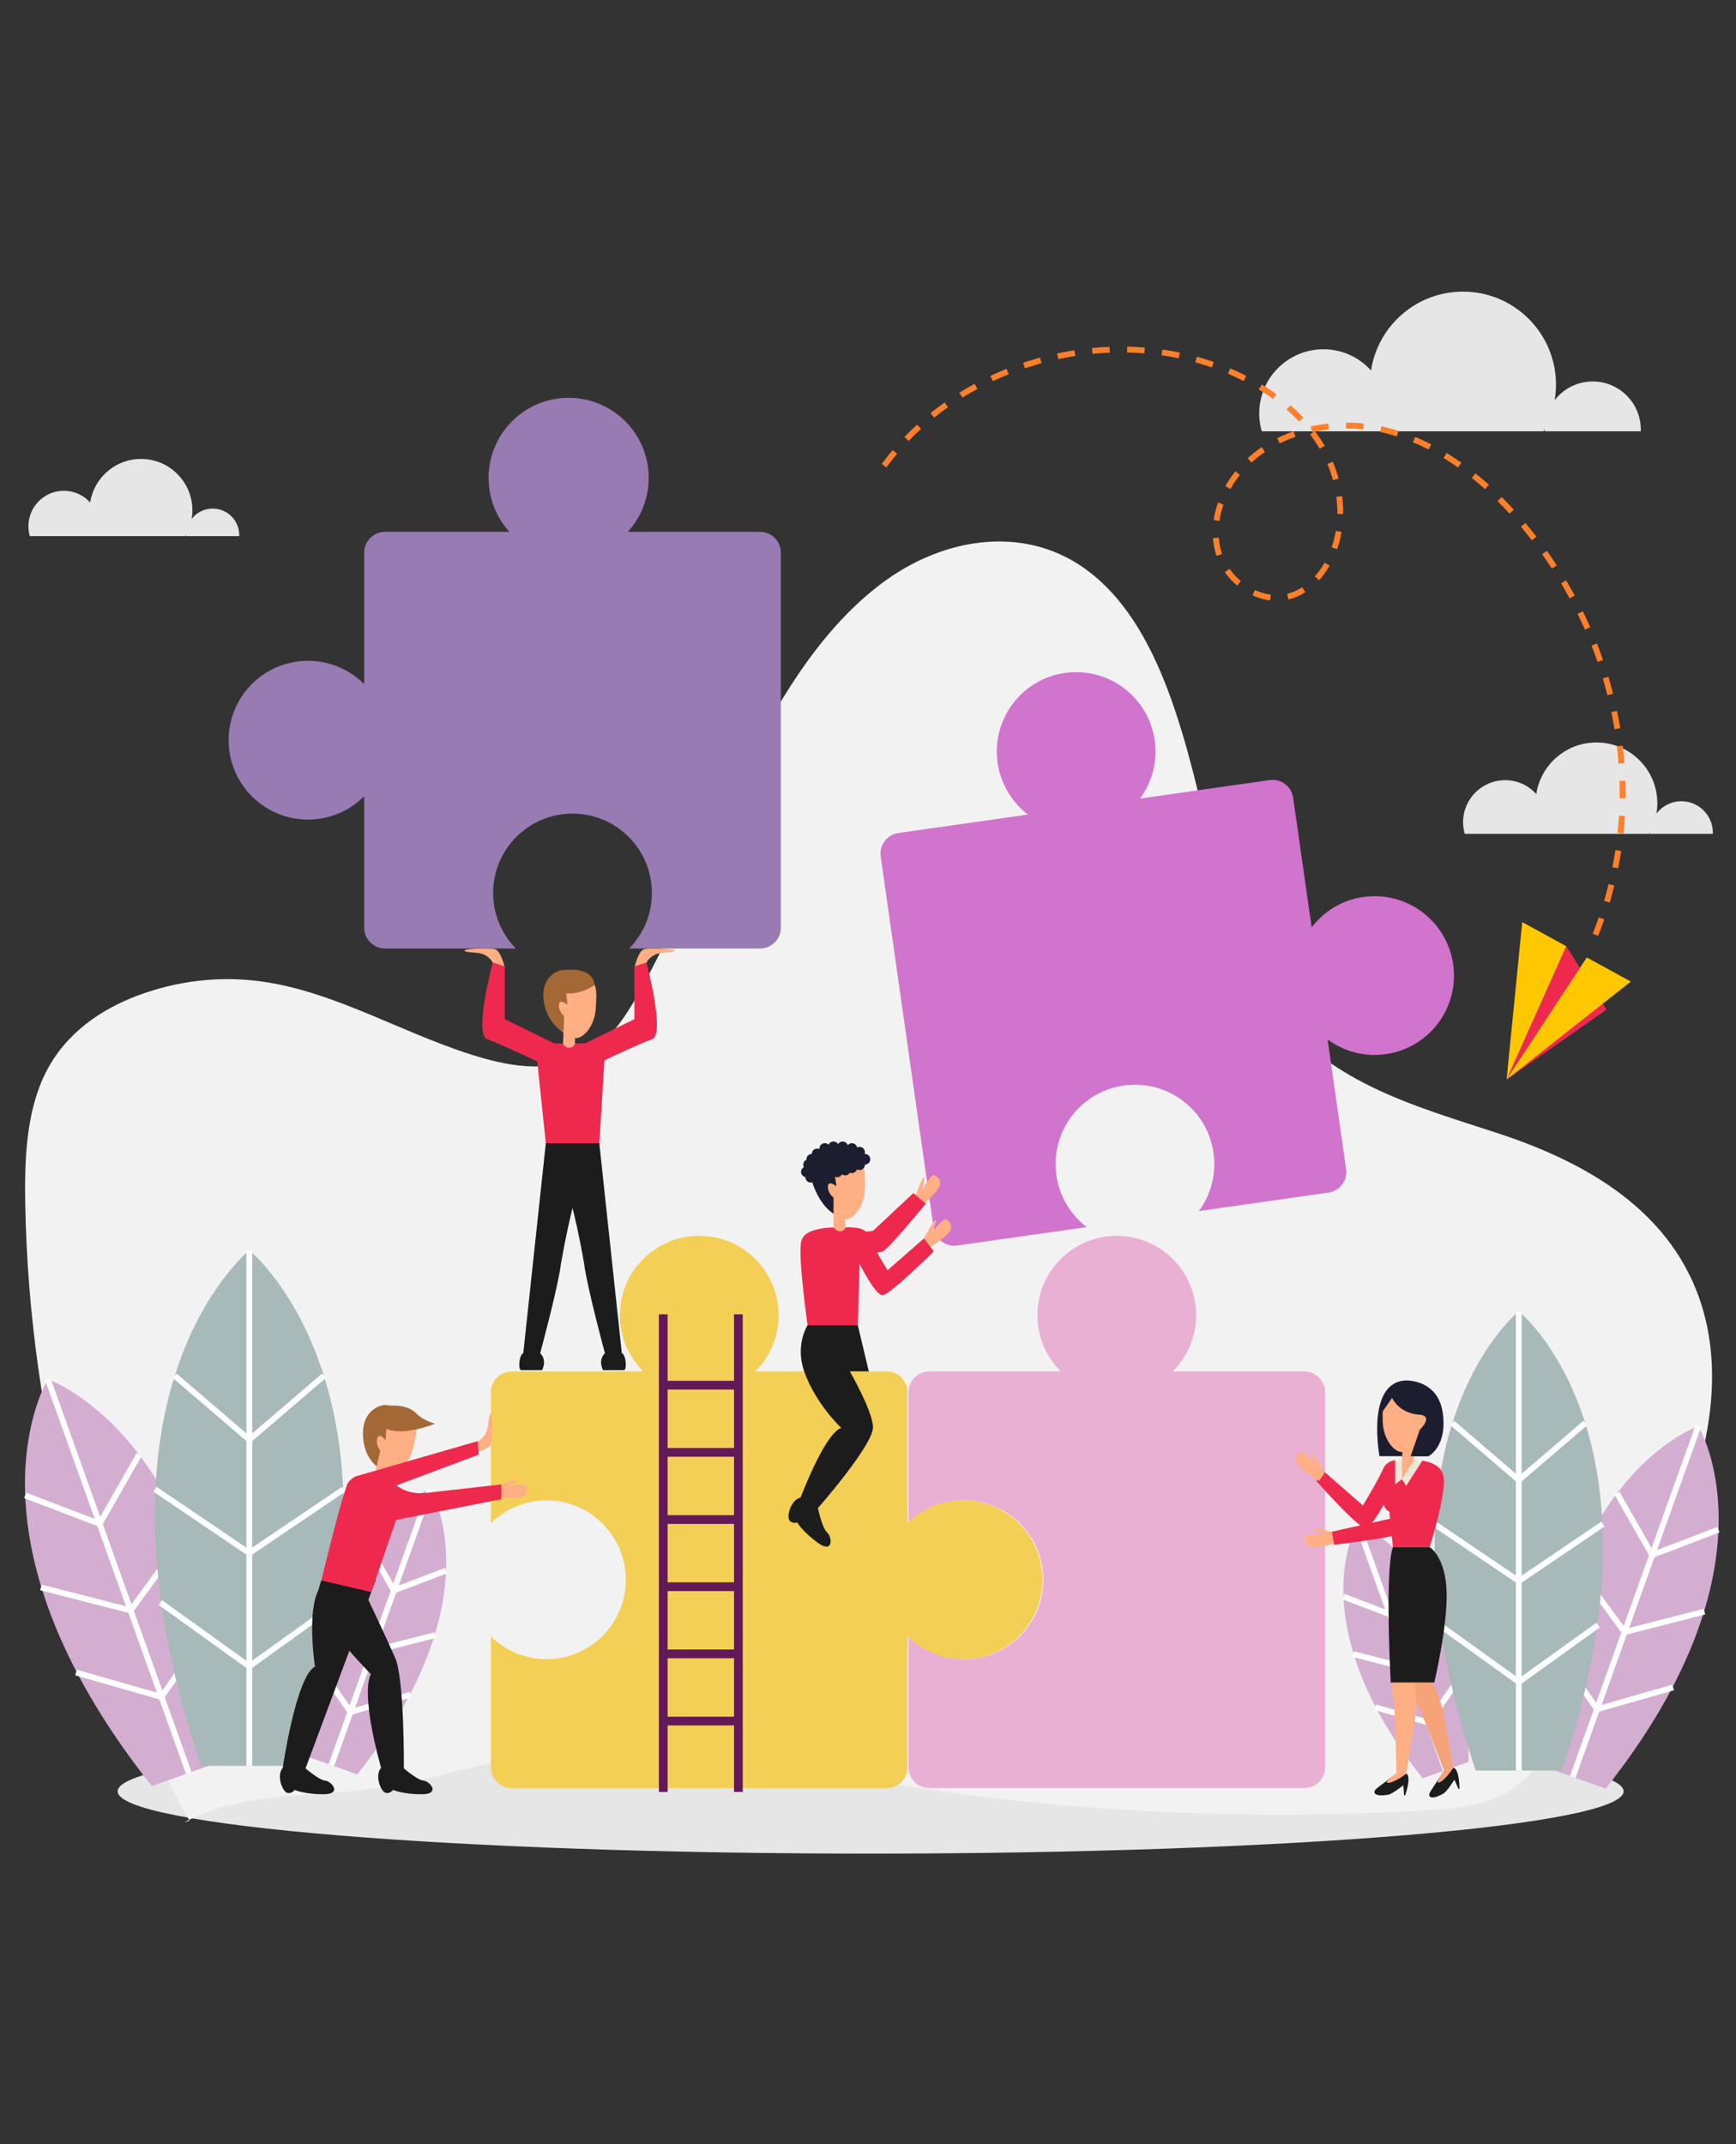 <?xml version="1.0" encoding="utf-8"?>
<!-- Generator: Adobe Illustrator 16.0.0, SVG Export Plug-In . SVG Version: 6.00 Build 0)  -->
<!DOCTYPE svg PUBLIC "-//W3C//DTD SVG 1.1//EN" "http://www.w3.org/Graphics/SVG/1.1/DTD/svg11.dtd">
<svg version="1.1" id="Layer_1" xmlns="http://www.w3.org/2000/svg" xmlns:xlink="http://www.w3.org/1999/xlink" x="0px" y="0px"
	 width="596px" height="736px" viewBox="0 0 596 736" enable-background="new 0 0 596 736" xml:space="preserve">
<rect x="0" y="0" width="596" height="736" fill="#333333" stroke="none"/>
<g>
	<path fill="#E6E6E6" d="M557.41,614.878c0,11.813-115.737,21.388-258.506,21.388c-142.77,0-258.507-9.573-258.507-21.388
		c0-11.813,115.738-21.388,258.507-21.388C441.673,593.49,557.41,603.065,557.41,614.878"/>
	<path fill="#F2F2F2" d="M65.077,624.975c-35.11-61.625-55.012-136.29-56.41-211.631c-0.289-15.558,0.383-31.967,7.037-45.183
		c6.88-13.662,19.186-21.804,31.65-26.463c13.567-5.072,27.963-6.733,42.056-4.851c26.38,3.523,50.677,19.073,76.539,26.4
		c12.819,3.63,27.093,4.959,38.378-3.385c6.814-5.038,11.788-13.079,16.231-21.209c13.254-24.25,23.297-50.937,35.624-75.922
		c12.329-24.986,27.472-48.833,47.947-63.534c20.479-14.703,47.161-18.775,67.785-4.389c27.194,18.968,35.681,61.279,44.457,98.307
		c4.188,17.675,9.2,35.547,18.632,49.809c18.868,28.525,50.701,36.658,79.51,46.159c28.81,9.501,60.379,26.133,70.259,60.891
		c8.433,29.664-2.188,62.327-15.521,89.104c-9.019,18.109-19.344,35.178-30.101,51.772c-5.801,8.944-11.952,17.989-20.159,23.327
		c-8.813,5.73-19.098,6.615-29.042,7.211c-63.213,3.781-126.704,0.458-189.434-9.917c-38.425-6.354-77.208-15.369-115.688-9.528
		c-19.132,2.903-37.82,9.446-56.98,12.061c-21.761,2.968-44.539,0.998-64.699,11.549"/>
	<path fill="#D3AED1" d="M147.688,511.135c0,0,23.009,37.366-25.046,97.955l-8.88-3.179l-8.881-3.183
		C106.193,525.411,147.688,511.135,147.688,511.135"/>
	
		<line fill="none" stroke="#FFFFFF" stroke-width="2" stroke-miterlimit="10" x1="147.688" y1="511.135" x2="113.761" y2="605.911"/>
	<polyline fill="none" stroke="#FFFFFF" stroke-width="2" stroke-miterlimit="10" points="153.138,539.106 135.224,545.953 
		125.724,529.292 	"/>
	<polyline fill="none" stroke="#FFFFFF" stroke-width="2" stroke-miterlimit="10" points="149.349,561.259 127.77,566.794 
		114.604,548.82 	"/>
	<polyline fill="none" stroke="#FFFFFF" stroke-width="2" stroke-miterlimit="10" points="140.893,581.741 120.326,587.639 
		108.173,570.029 	"/>
	<path fill="#D3AED1" d="M16.423,473.423c0,0-32.806,53.279,35.712,139.671l12.664-4.534l12.662-4.531
		C75.59,493.778,16.423,473.423,16.423,473.423"/>
	<line fill="none" stroke="#FFFFFF" stroke-width="2" stroke-miterlimit="10" x1="16.423" y1="473.423" x2="64.798" y2="608.56"/>
	<polyline fill="none" stroke="#FFFFFF" stroke-width="2" stroke-miterlimit="10" points="8.651,513.306 34.195,523.068 
		47.741,499.313 	"/>
	<polyline fill="none" stroke="#FFFFFF" stroke-width="2" stroke-miterlimit="10" points="14.054,544.893 44.824,552.784 
		63.597,527.157 	"/>
	<polyline fill="none" stroke="#FFFFFF" stroke-width="2" stroke-miterlimit="10" points="26.112,574.098 55.438,582.507 
		72.765,557.396 	"/>
	<path fill="#A7B9B8" d="M85.594,429.2c0,0-60.209,48.204-16.58,176.931h16.58h16.58C145.803,477.404,85.594,429.2,85.594,429.2"/>
	<line fill="none" stroke="#FFFFFF" stroke-width="2" stroke-miterlimit="10" x1="85.594" y1="429.2" x2="85.594" y2="606.131"/>
	<polyline fill="none" stroke="#FFFFFF" stroke-width="2" stroke-miterlimit="10" points="60.004,472.257 85.594,494.2 
		111.184,472.257 	"/>
	<polyline fill="none" stroke="#FFFFFF" stroke-width="2" stroke-miterlimit="10" points="53.152,511.16 85.583,533.104 
		118.017,511.16 	"/>
	<polyline fill="none" stroke="#FFFFFF" stroke-width="2" stroke-miterlimit="10" points="55.013,550.063 85.553,572.006 
		116.095,550.063 	"/>
	<path fill="#D3AED1" d="M466.1,523.126c0,0-20.501,33.294,22.315,87.278l7.913-2.833l7.913-2.833
		C503.07,535.846,466.1,523.126,466.1,523.126"/>
	<line fill="none" stroke="#FFFFFF" stroke-width="2" stroke-miterlimit="10" x1="466.1" y1="523.126" x2="496.328" y2="607.571"/>
	<polyline fill="none" stroke="#FFFFFF" stroke-width="2" stroke-miterlimit="10" points="461.242,548.049 477.203,554.149 
		485.669,539.305 	"/>
	<polyline fill="none" stroke="#FFFFFF" stroke-width="2" stroke-miterlimit="10" points="464.618,567.787 483.847,572.718 
		495.578,556.705 	"/>
	<polyline fill="none" stroke="#FFFFFF" stroke-width="2" stroke-miterlimit="10" points="472.153,586.036 490.478,591.291 
		501.307,575.601 	"/>
	<path fill="#D3AED1" d="M583.057,489.524c0,0,29.23,47.472-31.819,124.444l-11.282-4.037l-11.283-4.04
		C530.339,507.661,583.057,489.524,583.057,489.524"/>
	
		<line fill="none" stroke="#FFFFFF" stroke-width="2" stroke-miterlimit="10" x1="583.057" y1="489.524" x2="539.954" y2="609.933"/>
	<polyline fill="none" stroke="#FFFFFF" stroke-width="2" stroke-miterlimit="10" points="589.981,525.06 567.221,533.76 
		555.151,512.592 	"/>
	<polyline fill="none" stroke="#FFFFFF" stroke-width="2" stroke-miterlimit="10" points="585.167,553.203 557.75,560.236 
		541.023,537.402 	"/>
	<polyline fill="none" stroke="#FFFFFF" stroke-width="2" stroke-miterlimit="10" points="574.424,579.226 548.294,586.719 
		532.855,564.345 	"/>
	<path fill="#A7B9B8" d="M521.425,450.122c0,0,53.646,42.949,14.772,157.645h-14.772h-14.771
		C467.778,493.071,521.425,450.122,521.425,450.122"/>
	
		<line fill="none" stroke="#FFFFFF" stroke-width="2" stroke-miterlimit="10" x1="521.425" y1="450.122" x2="521.425" y2="607.767"/>
	<polyline fill="none" stroke="#FFFFFF" stroke-width="2" stroke-miterlimit="10" points="544.226,488.485 521.425,508.036 
		498.624,488.485 	"/>
	<polyline fill="none" stroke="#FFFFFF" stroke-width="2" stroke-miterlimit="10" points="550.331,523.146 521.434,542.699 
		492.535,523.146 	"/>
	<polyline fill="none" stroke="#FFFFFF" stroke-width="2" stroke-miterlimit="10" points="548.671,557.811 521.459,577.363 
		494.248,557.811 	"/>
	<path fill="#EAB0D3" d="M447.772,470.746h-45.14c4.95-4.936,8.018-11.757,8.018-19.3c0-15.047-12.198-27.245-27.245-27.245
		s-27.246,12.198-27.246,27.245c0,7.543,3.065,14.364,8.017,19.3h-45.139c-3.95,0-7.152,3.202-7.152,7.151v44.927
		c4.915-4.821,11.645-7.806,19.072-7.806c15.048,0,27.246,12.199,27.246,27.245c0,15.047-12.198,27.246-27.246,27.246
		c-7.429,0-14.157-2.98-19.072-7.805v44.927c0,3.95,3.202,7.152,7.152,7.152h128.734c3.95,0,7.151-3.202,7.151-7.152V477.897
		C454.924,473.948,451.723,470.746,447.772,470.746"/>
	<path fill="#F4CF56" d="M330.646,515.02c-7.431,0-14.157,2.982-19.072,7.806v-44.927c0-3.949-3.203-7.151-7.151-7.151h-45.139
		c4.95-4.935,8.017-11.757,8.017-19.3c0-15.047-12.199-27.245-27.246-27.245c-15.047,0-27.246,12.198-27.246,27.245
		c0,7.543,3.065,14.365,8.017,19.3h-45.139c-3.95,0-7.153,3.202-7.153,7.151v44.927c4.916-4.822,11.644-7.806,19.073-7.806
		c15.047,0,27.245,12.198,27.245,27.245c0,15.05-12.198,27.246-27.245,27.246c-7.43,0-14.157-2.979-19.073-7.805v44.927
		c0,3.95,3.203,7.152,7.153,7.152h128.735c3.948,0,7.151-3.202,7.151-7.152v-44.927c4.915,4.824,11.643,7.805,19.071,7.805
		c15.047,0,27.244-12.196,27.244-27.246C357.891,527.218,345.692,515.02,330.646,515.02"/>
	<path fill="#1C1E2F" d="M482.76,473.85c0,0,10.913-0.412,12.563,11.136c1.649,11.546-4.872,14.854-4.872,14.854h-16.846
		C473.605,499.84,468.803,474.319,482.76,473.85"/>
	<path fill="#FFAF83" d="M474.704,487.596c0,5.971,3.62,10.813,6.599,10.813c3.069,0,9.53-4.844,9.53-10.813
		c0-5.973,0.367-10.813-8.064-10.813C473.88,476.781,474.704,481.623,474.704,487.596"/>
	<polygon fill="#FFAF83" points="481.006,508.301 485.467,508.301 485.467,496.452 481.535,496.452 	"/>
	<path fill="#EF294E" d="M454.41,504.977l13.486,11.788c0,0,5.101-8.388,6.908-12.47c0.971-2.187,2.771-2.897,4.235-3.094v8.232
		l2.282-1.737l1.437,2.268l5.511-8.563c2.811,0.381,6.795,1.639,7.334,5.69c0.849,6.349-4.769,23.953-4.769,23.953H478.21
		l-1.7-17.341c0,0-5.326,10.767-7.819,10.767c-2.494,0-16.774-16.094-16.774-16.094L454.41,504.977z"/>
	<path fill="#EEE7D7" d="M481.324,507.696l4.143-6.447c0,0,1.215-0.063,2.805,0.151l-5.512,8.563L481.324,507.696z"/>
	<path fill="#EEE7D7" d="M479.041,501.201c1.268-0.169,2.283,0.048,2.283,0.048v6.447l-2.283,1.737V501.201z"/>
	<path fill="#FFAF83" d="M454.772,505.545c0,0-3.825-7.087-4.397-6.875s1.245,4.073,1.245,4.073s-3.867-4.604-4.684-4.322
		c-0.815,0.281-3,2.26-1.027,4.604c1.971,2.345,6.96,5.316,6.96,5.316L454.772,505.545z"/>
	<path fill="#1C1C1C" d="M495.785,607.894c0,0-3.565,5.229-4.715,7.076c-1.148,1.851,0.263,3.122,4.521,0.646
		c1.229-0.716,3.733-4.728,3.733-4.728l1.407,3.204l0.325-0.115c0,0,0.07-6.608-2.07-7.218L495.785,607.894z"/>
	<path fill="#F7A379" d="M485.264,576.031c2.326-0.823,4.105-2.876,5.789,0.355c0,0,3.616,5.694,4.911,13.893
		c1.296,8.197,3.024,16.481,3.024,16.481s-2.545,3.992-4.704,5.027c-2.157,1.037,1.501-3.896,1.501-3.896s-8.191-21.626-9.864-24.4
		C484.249,580.717,482.938,576.854,485.264,576.031"/>
	<path fill="#1C1C1C" d="M479.457,608.792c0,0-5.104,3.74-6.803,5.101c-1.7,1.361-0.794,3.031,4.044,2.116
		c1.397-0.264,5.099-3.212,5.099-3.212l0.259,3.49h0.346c0,0,2.271-6.207,0.454-7.495H479.457L479.457,608.792z"/>
	<path fill="#FFAF83" d="M479.457,608.792c0,0-0.513-23.12-1.164-26.293c-0.652-3.174-0.599-7.254,1.868-7.254
		c2.466,0,4.828-1.343,5.338,2.267c0,0,1.512,6.573,0,14.733s-2.645,16.547-2.645,16.547s-3.729,2.918-6.111,3.174
		C474.364,612.223,479.457,608.792,479.457,608.792"/>
	<path fill="#FFAF83" d="M458.83,526.171c0,0-7.82-1.927-8.047-1.36c-0.228,0.567,3.854,1.813,3.854,1.813s-6.007-0.228-6.347,0.566
		c-0.341,0.794-0.341,3.739,2.72,3.854c3.062,0.112,8.614-1.588,8.614-1.588L458.83,526.171z"/>
	<path fill="#1C1C1C" d="M490.836,531.045c0,0,5.508,3.366,5.812,15.489c0.302,12.121-4.231,30.978-4.231,30.978h-14.96
		c0,0-2.078-38.351,0.754-46.467H490.836L490.836,531.045z"/>
	<path fill="#EF294E" d="M492.913,507.345c0,0,0.542,3.13-1.215,6.246c-1.275,2.261-7.894,10.349-10.479,13.481
		c-0.639,0.771-1.646,1.135-2.632,0.939l-0.688-0.133l-0.629-6.578l-0.14-1.249l11.585-15.638L492.913,507.345z"/>
	<path fill="#EF294E" d="M488.718,504.415l-11.446,16.887l-20.018,4.461l0.782,4.488c0,0,20.026-2.375,21.728-3.623
		c1.7-1.246,12.582-16.32,12.582-16.32S495.144,504.878,488.718,504.415"/>
	<path fill="#EF294E" d="M475.178,516.239l-0.494,0.887c0,0-0.951-6.464,2.449-8.825l-0.076,4.413L475.178,516.239z"/>
	<path fill="#EF294E" d="M477.133,508.301c0,0-4.563,8.865-0.115,10.576l2.023-2.283L477.133,508.301z"/>
	<path fill="#1C1E2F" d="M474.686,484.52l3.242-4.702c0,0,2.255,5.27,9.239,5.764c5.345,0.375,0.281,5.174,0.281,5.174l-3.146,9.086
		h6.148c0,0,3.498-16.276,1.299-19.576c-2.2-3.299-4.308-5.131-8.431-4.947C479.195,475.498,473.805,477.096,474.686,484.52"/>
	<path fill="#FFAF83" d="M221.98,330.471c0,0,0.25-1.188,2.469-2.551c2.219-1.363,6.077-0.682,7.125-1.504
		c1.048-0.822-8.611-1.038-10.467-0.583c-1.854,0.456-3.242,6.022-3.242,6.022L221.98,330.471z"/>
	<path fill="#FFAF83" d="M169.134,330.471c0,0-0.25-1.188-2.468-2.551c-2.218-1.363-6.078-0.682-7.126-1.504
		c-1.047-0.822,8.611-1.038,10.467-0.583c1.855,0.456,3.244,6.022,3.244,6.022L169.134,330.471z"/>
	<polygon fill="#FFAF83" points="197.455,366.256 192.999,366.079 193.467,354.239 197.395,354.395 	"/>
	<path fill="#FFAF83" d="M204.57,345.815c-0.237,5.967-4.044,10.662-7.021,10.544c-3.066-0.122-9.331-5.215-9.095-11.182
		c0.237-5.967,0.062-10.819,8.485-10.487C205.821,335.043,204.806,339.848,204.57,345.815"/>
	<path fill="#A46836" d="M204.148,338.091c0,0-4.09,3.2-9.754,2.903l0.428,3.95c0,0-2.67-2.436-2.907-0.115
		c-0.238,2.32,1.767,3.929,1.767,3.929l-0.216,5.48c0,0-5.52-2.38-6.791-10.733c-1.272-8.353,5.502-10.862,6.725-10.479
		C193.401,333.027,203.325,331.298,204.148,338.091"/>
	<path fill="#EF294E" d="M186.517,358.173h6.793c0.645,1.978,3.437,1.99,4.098,0.017l0.006-0.017l10.469-0.19l-2.133,34.427h-18.364
		l-3.567-34.052L186.517,358.173z"/>
	<path fill="#1C1C1C" d="M199.645,405.805c2.734-4.16,0-13.395,0-13.395h-12.258l-7.734,72.089h5.804c0,0,6.24-23.091,7.17-30.926
		C192.626,433.573,196.587,410.458,199.645,405.805"/>
	<path fill="#1C1C1C" d="M179.652,464.499c0,0-1.051,0.194-1.315,3.104c-0.265,2.91,0.658,2.717,0.658,2.717h7.093
		c0,0,1.9-3.299-0.631-5.821C182.924,461.976,179.652,464.499,179.652,464.499"/>
	<path fill="#1C1C1C" d="M193.492,405.805c-2.734-4.16,0-13.395,0-13.395h12.258l7.734,72.089h-5.804c0,0-6.241-23.091-7.17-30.926
		C200.51,433.573,196.55,410.458,193.492,405.805"/>
	<path fill="#1C1C1C" d="M213.485,464.499c0,0,1.051,0.194,1.315,3.104c0.265,2.91-0.658,2.717-0.658,2.717h-7.093
		c0,0-1.901-3.299,0.632-5.821C210.213,461.976,213.485,464.499,213.485,464.499"/>
	<path fill="#EF294E" d="M169.172,330.421c0,0-6.571,24.628-1.914,26.283c4.657,1.653,21.253,9.552,21.253,9.552l1.744-8.083
		l-16.945-8.355V331.73L169.172,330.421z"/>
	<path fill="#EF294E" d="M221.943,330.421c0,0,6.571,24.628,1.914,26.283c-4.657,1.653-21.255,9.552-21.255,9.552l-1.742-8.083
		l16.943-8.355V331.73L221.943,330.421z"/>
	<path fill="#1C1C1C" d="M104.014,606.244c0,0,5.221,4.707,7.546,4.937c2.326,0.23,6.057,4.716-0.54,4.709
		c-6.597-0.005-9.834-1.489-9.834-1.489s-1.072,1.497-2.654,0.968c-1.583-0.528-3.724-5.929-1.466-8.528
		C99.324,604.24,104.014,606.244,104.014,606.244"/>
	<path fill="#1C1C1C" d="M128.946,542.482l-24.05,64.525l-7.83-0.17c0,0,4.597-31.458,11.065-34.757c0,0-2.593-16.894,0.706-25.162
		c3.298-8.268,4.688-9.96,4.688-9.96L128.946,542.482z"/>
	<path fill="#1C1C1C" d="M137.777,606.244c0,0,5.221,4.707,7.546,4.937c2.326,0.23,6.058,4.716-0.539,4.709
		c-6.597-0.005-9.834-1.489-9.834-1.489s-1.072,1.497-2.654,0.968c-1.583-0.528-3.724-5.929-1.466-8.528
		C133.088,604.24,137.777,606.244,137.777,606.244"/>
	<path fill="#1C1C1C" d="M112.136,538.652c0,0-5.143,8.203-2.096,14.802c3.049,6.597,17.319,21.247,17.319,21.247
		s-4,4.779,3.47,32.138l7.831,0.17c0,0,0.231-30.608-3.005-37.982c-3.239-7.374-10.188-21.976-10.188-21.976l3.478-4.567
		L112.136,538.652z"/>
	<polygon fill="#FFAF83" points="131.051,515.813 126.702,514.821 129.333,503.268 133.169,504.142 	"/>
	<path fill="#FFAF83" d="M170.102,510.229c0,0,7.51-2.907,7.808-2.375c0.298,0.533-3.59,2.291-3.59,2.291s5.928-0.991,6.366-0.247
		c0.438,0.74,0.814,3.665-2.206,4.168c-3.021,0.504-8.746-0.475-8.746-0.475L170.102,510.229z"/>
	<path fill="#EF294E" d="M135.998,521.73l-8.551,24.775l-17.125-4.025c0,0,6.15-25.482,8.385-31.482
		c1.428-3.832,3.972-3.781,6.794-3.529c1.597,0.146,2.767,0.479,2.767,0.479l0.612,0.909c0.818,1.215,2.603,1.22,3.427,0.011
		c0,0,1.039,0.014,2.235,0.46c0.692,0.259,1.495,0.537,2.348,1.098c2.729,1.795,6.072,2.404,9.318,2.039l25.908-2.923v5.057
		L135.998,521.73z"/>
	<path fill="#FFAF83" d="M141.795,497.023c-1.327,5.822-5.932,9.738-8.835,9.078c-2.995-0.684-8.217-6.84-6.89-12.661
		c1.327-5.823,2.044-10.623,10.265-8.752C145.002,486.663,143.123,491.201,141.795,497.023"/>
	<path fill="#A46836" d="M142.798,489.354c0,0-4.607,2.396-10.121,1.064l-0.304,3.961c0,0-2.178-2.885-2.837-0.646
		c-0.66,2.236,1.017,4.187,1.017,4.187l-1.219,5.348c0,0-4.988-3.354-4.705-11.798c0.281-8.441,7.402-9.667,8.534-9.064
		C133.163,482.404,143.235,482.524,142.798,489.354"/>
	<path fill="#FFAF83" d="M163.935,494.696c0,0,1.196-0.204,2.645-2.366c1.449-2.163,0.92-6.046,1.783-7.063
		c0.863-1.016,0.699,8.646,0.173,10.481c-0.528,1.836-6.146,3.004-6.146,3.004L163.935,494.696z"/>
	<path fill="#EF294E" d="M121.897,506.836l42.038-12.14l0.43,4.603L121.7,515.283C121.701,515.283,115.214,510.979,121.897,506.836"
		/>
	<path fill="#A46836" d="M134.4,482.491c0,0,5.526-0.492,8.542,2.704c2.216,2.347,6.405,3.499,6.405,3.499
		s-10.928,4.468-16.669,1.725C126.936,487.676,134.4,482.491,134.4,482.491"/>
	
		<line fill="none" stroke="#631958" stroke-width="3" stroke-miterlimit="10" x1="227.707" y1="451.145" x2="227.707" y2="615.093"/>
	
		<line fill="none" stroke="#631958" stroke-width="3" stroke-miterlimit="10" x1="253.501" y1="451.145" x2="253.501" y2="615.093"/>
	
		<line fill="none" stroke="#631958" stroke-width="3" stroke-miterlimit="10" x1="227.707" y1="475.474" x2="253.501" y2="475.474"/>
	
		<line fill="none" stroke="#631958" stroke-width="3" stroke-miterlimit="10" x1="227.707" y1="498.532" x2="253.501" y2="498.532"/>
	<line fill="none" stroke="#631958" stroke-width="3" stroke-miterlimit="10" x1="227.707" y1="521.59" x2="253.501" y2="521.59"/>
	
		<line fill="none" stroke="#631958" stroke-width="3" stroke-miterlimit="10" x1="227.707" y1="544.646" x2="253.501" y2="544.646"/>
	
		<line fill="none" stroke="#631958" stroke-width="3" stroke-miterlimit="10" x1="227.707" y1="567.704" x2="253.501" y2="567.704"/>
	
		<line fill="none" stroke="#631958" stroke-width="3" stroke-miterlimit="10" x1="227.707" y1="590.762" x2="253.501" y2="590.762"/>
	<path fill="#977BB2" d="M260.921,182.557H215.54c4.456-4.885,7.174-11.384,7.174-18.516c0-15.182-12.307-27.488-27.487-27.488
		c-15.182,0-27.487,12.306-27.487,27.488c0,7.132,2.717,13.631,7.172,18.516h-42.726c-3.95,0-7.152,3.201-7.152,7.152v45.138
		c-4.933-4.951-11.758-8.017-19.3-8.017c-15.047,0-27.244,12.199-27.244,27.247c0,15.048,12.197,27.246,27.244,27.246
		c7.542,0,14.367-3.065,19.3-8.017v45.138c0,3.95,3.202,7.151,7.152,7.151h44.925c-4.821-4.915-7.804-11.641-7.804-19.071
		c0-15.047,12.2-27.245,27.246-27.245c15.047,0,27.247,12.197,27.247,27.245c0,7.431-2.983,14.157-7.806,19.071h44.927
		c3.95,0,7.152-3.201,7.152-7.151V189.709C268.073,185.758,264.872,182.557,260.921,182.557"/>
	<path fill="#D174CD" d="M468.087,307.896c-7.354,1.048-13.594,4.95-17.778,10.417l-6.342-44.477
		c-0.557-3.909-4.178-6.628-8.088-6.071l-44.479,6.341c4.082-5.546,6.085-12.627,5.034-19.983
		c-2.122-14.896-15.92-25.251-30.817-23.126s-25.251,15.921-23.126,30.818c1.048,7.356,4.949,13.594,10.417,17.78l-44.478,6.341
		c-3.911,0.557-6.629,4.179-6.071,8.088l18.171,127.447c0.556,3.91,4.178,6.629,8.088,6.071l44.478-6.341
		c-5.469-4.187-9.37-10.424-10.418-17.779c-2.123-14.896,8.23-28.693,23.128-30.816c14.896-2.125,28.695,8.229,30.818,23.127
		c1.048,7.354-0.955,14.436-5.036,19.981l44.479-6.34c3.909-0.558,6.629-4.181,6.069-8.09l-6.34-44.477
		c5.546,4.08,12.628,6.083,19.981,5.034c14.897-2.125,25.251-15.921,23.129-30.818C496.782,316.127,482.984,305.772,468.087,307.896
		"/>
	<path fill="#E6E6E6" d="M546.796,130.938c-5.315,0-10.034,2.521-13.055,6.423c0.292-1.732,0.46-3.504,0.46-5.318
		c0-17.638-14.299-31.938-31.938-31.938c-15.979,0-29.217,11.735-31.566,27.056c-4.034-4.459-9.852-7.277-16.335-7.277
		c-12.18,0-22.05,9.872-22.05,22.048c0,2.123,0.315,4.167,0.875,6.108h41.438h0.91h54.367c0.135-0.23,0.252-0.47,0.38-0.704
		c0,0.042-0.006,0.081-0.006,0.125c0,0.195,0.021,0.385,0.028,0.58h32.984c0.006-0.195,0.029-0.385,0.029-0.58
		C563.318,138.335,555.921,130.938,546.796,130.938"/>
	<path fill="#E6E6E6" d="M73.013,174.571c-2.938,0-5.544,1.393-7.215,3.548c0.161-0.957,0.256-1.936,0.256-2.938
		c0-9.746-7.902-17.648-17.65-17.648c-8.828,0-16.144,6.484-17.442,14.951c-2.23-2.463-5.442-4.021-9.027-4.021
		c-6.729,0-12.183,5.454-12.183,12.183c0,1.173,0.174,2.302,0.484,3.376h22.896h0.503h30.043c0.073-0.127,0.139-0.261,0.209-0.391
		c-0.001,0.024-0.004,0.046-0.004,0.07c0,0.108,0.013,0.213,0.016,0.321h18.226c0.003-0.107,0.017-0.212,0.017-0.321
		C82.143,178.659,78.055,174.571,73.013,174.571"/>
	<path fill="#E6E6E6" d="M577.242,275.034c-3.48,0-6.568,1.651-8.547,4.204c0.191-1.133,0.304-2.294,0.304-3.48
		c0-11.547-9.36-20.906-20.905-20.906c-10.46,0-19.125,7.681-20.663,17.709c-2.642-2.919-6.446-4.763-10.691-4.763
		c-7.973,0-14.433,6.461-14.433,14.432c0,1.389,0.207,2.728,0.572,3.999h27.123h0.595h35.586c0.088-0.151,0.165-0.309,0.249-0.462
		c0,0.027-0.004,0.054-0.004,0.081c0,0.128,0.016,0.254,0.02,0.381h21.59c0.004-0.127,0.02-0.253,0.02-0.381
		C588.056,279.876,583.215,275.034,577.242,275.034"/>
	<path fill="none" stroke="#FF7F2B" stroke-width="2" stroke-miterlimit="10" stroke-dasharray="6,6" d="M303.532,159.841
		c26.083-35.615,77.726-49.806,118.345-32.519c12.909,5.493,24.915,14.092,32.05,26.171c7.138,12.079,8.679,27.946,1.726,40.131
		c-2.747,4.811-6.897,9.038-12.153,10.791c-10.065,3.356-21.649-3.97-24.938-14.058c-3.29-10.089,0.52-21.524,7.592-29.436
		c11.87-13.279,31.785-17.426,49.121-13.336c17.333,4.092,32.263,15.33,44.178,28.569c36.426,40.484,48.479,98.093,26.888,148.09"/>
	<polygon fill="#EF294E" points="551.521,346.577 517.243,370.557 537.725,324.792 	"/>
	<polygon fill="#FFC700" points="522.609,316.514 517.242,370.557 537.725,324.793 	"/>
	<polygon fill="#FFC700" points="544.773,328.653 517.242,370.557 559.889,336.933 	"/>
	<path fill="#FFAF83" d="M316.86,425.653c0,0,3.823-7.088,4.396-6.876s-1.244,4.071-1.244,4.071s3.866-4.603,4.684-4.32
		c0.814,0.279,3,2.26,1.028,4.603c-1.972,2.345-6.962,5.317-6.962,5.317L316.86,425.653z"/>
	<polygon fill="#FFAF83" points="290.625,428.409 286.165,428.409 286.165,416.56 290.097,416.56 	"/>
	<path fill="#FFAF83" d="M296.927,407.703c0,5.972-3.619,10.813-6.598,10.813c-3.069,0-9.53-4.841-9.53-10.813
		s-0.366-10.813,8.064-10.813C297.751,396.89,296.927,401.731,296.927,407.703"/>
	<path fill="#EF294E" d="M317.222,425.084l-12.501,10.925c0,0-4.688-7.312-6.264-11.486c-1.167-3.092-4.402-3.019-5.867-3.214
		c-1.267-0.169-2.282,0.049-2.282,0.049c-0.535,1.362-2.277,1.754-3.344,0.752l-0.799-0.752c0,0-1.215-0.063-2.803,0.15
		c-2.81,0.381-7.85,1.096-8.392,5.148c-0.847,6.347,2.287,28.223,2.287,28.223H294.5l0.621-21.066c0,0,5.328,10.768,7.82,10.768
		c2.494,0,17.636-15.036,17.636-15.036L317.222,425.084z"/>
	<path fill="#FFAF83" d="M313.956,411.648c0,0,2.588-7.627,3.188-7.514c0.601,0.113-0.547,4.224-0.547,4.224
		s3.044-5.184,3.896-5.042c0.853,0.141,3.335,1.727,1.782,4.365c-1.553,2.641-5.976,6.403-5.976,6.403L313.956,411.648z"/>
	<path fill="#EF294E" d="M278.708,428.409c0,0,0.052,3.379,2.77,4.835c2.715,1.455,20.133-2.399,20.133-2.399l-3.909-7.361
		c-0.52-0.845-1.667-1.171-2.642-0.998c-2.983,0.525-10.033,1.563-15.531,2.633L278.708,428.409z"/>
	<path fill="#EF294E" d="M279.53,425.117l20.197-2.633l13.846-12.953l4.25,3.646c0,0-12.786,15.598-14.752,16.358
		c-1.967,0.761-20.084,2.813-20.084,2.813S276.46,430.781,279.53,425.117"/>
	<path fill="#1C1C1C" d="M280.796,517.665c0,0,1.458,6.876,3.204,8.429c1.747,1.553,2.13,7.373-3.204,3.492s-7.08-6.984-7.08-6.984
		s-1.747,0.582-2.717-0.776c-0.97-1.358,0.472-6.985,3.826-7.761C278.179,513.286,280.796,517.665,280.796,517.665"/>
	<path fill="#1C1C1C" d="M277.257,454.879c0,0-4.365,6.744-1.164,15.867c3.936,11.216,12.779,19.449,12.779,19.449
		s-4.484-0.389-14.047,23.867l5.971,3.603c0,0,19.41-22.036,18.921-28.052c-0.486-6.016-7.956-18.867-7.956-18.867h6.512
		l-3.775-15.867H277.257L277.257,454.879z"/>
	<path fill="#1C1E2F" d="M296.947,396.092c-0.036,0-0.071,0.009-0.106,0.012c0.064-0.188,0.106-0.385,0.106-0.594
		c0-1.018-0.824-1.84-1.841-1.84c-0.303,0-0.584,0.079-0.835,0.21c-0.173-0.839-0.916-1.47-1.804-1.47
		c-0.581,0-1.09,0.273-1.428,0.691c-0.241-0.737-0.926-1.274-1.744-1.274c-0.665,0-1.241,0.354-1.565,0.884
		c-0.323-0.527-0.9-0.884-1.565-0.884c-0.761,0-1.414,0.463-1.694,1.121c-0.334-0.332-0.793-0.538-1.301-0.538
		c-1.017,0-1.842,0.824-1.842,1.841c0,0.065,0.014,0.125,0.02,0.188c-0.244-0.117-0.512-0.188-0.798-0.188
		c-1.018,0-1.842,0.824-1.842,1.841c-1.016,0-1.84,0.824-1.84,1.842c0,0.052,0.01,0.101,0.014,0.149
		c-0.654,0.282-1.114,0.934-1.114,1.691c0,0.312,0.085,0.602,0.223,0.859c-0.572,0.313-0.965,0.911-0.965,1.609
		c0,0.893,0.638,1.637,1.483,1.805c0,0.011-0.004,0.022-0.004,0.035c0,1.018,0.825,1.841,1.842,1.841
		c0.188,0,0.366-0.035,0.538-0.089c0.029,0.09,0.039,0.174,0.07,0.266c2.656,8.021,7.21,10.458,7.21,10.458v-5.485
		c0,0-2.067-1.527-1.922-3.856c0.145-2.327,2.911,0,2.911,0l-0.493-3.318c0.241,0.115,0.507,0.187,0.794,0.187
		c0.707,0,1.313-0.402,1.621-0.985c0.304,0.223,0.677,0.356,1.083,0.356c0.681,0,1.268-0.372,1.586-0.92
		c0.221,0.095,0.465,0.146,0.722,0.146c0.828,0,1.521-0.551,1.752-1.305c0.263,0.147,0.563,0.238,0.886,0.238
		c1.017,0,1.841-0.825,1.841-1.841c1.017,0,1.841-0.824,1.841-1.842C298.788,396.916,297.964,396.092,296.947,396.092"/>
</g>
</svg>
